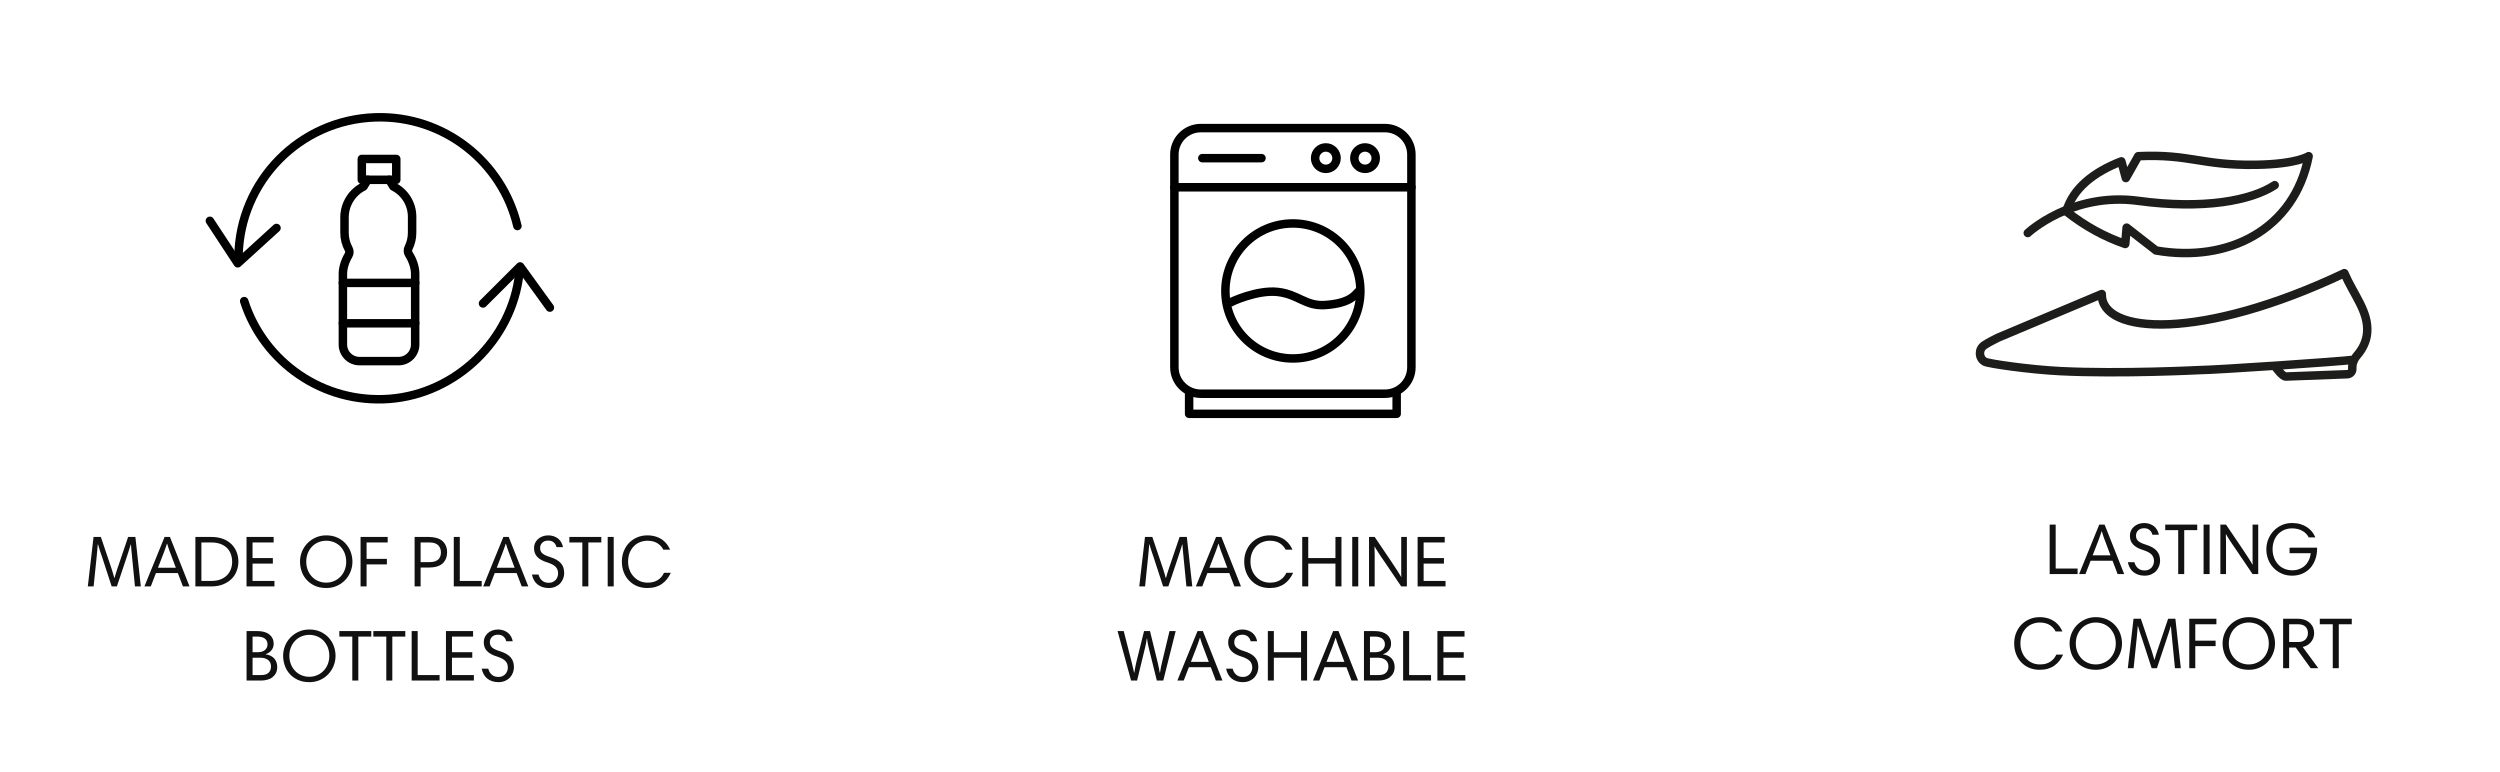 <svg xmlns="http://www.w3.org/2000/svg" fill="none" viewBox="0 0 1620 500" height="500" width="1620">
<rect fill="white" height="500" width="1620"></rect>
<path stroke-linejoin="round" stroke-linecap="round" stroke-width="5.5" stroke="black" d="M335.275 146.466C325.486 104.964 287.575 74.675 243.299 76.045C194.173 77.568 155.284 117.512 154.564 166.155"></path>
<path stroke-linejoin="round" stroke-linecap="round" stroke-width="5.5" stroke="black" d="M179.173 147.731L154.341 170.355L154.068 170.606C153.419 169.614 136 143.092 136 143.092"></path>
<path stroke-linejoin="round" stroke-linecap="round" stroke-width="5.5" stroke="black" d="M158.232 195.137C170.865 234.607 209.293 261.751 252.424 258.46C295.554 255.169 331.893 220.074 336.526 177.041"></path>
<path stroke-linejoin="round" stroke-linecap="round" stroke-width="5.5" stroke="black" d="M312.979 196.64L336.763 172.919L337.029 172.653C337.727 173.611 356.32 199.323 356.32 199.323"></path>
<path stroke-linejoin="round" stroke-linecap="round" stroke-width="5.5" stroke="black" d="M222.198 183.311H269.031"></path>
<path stroke-linejoin="round" stroke-linecap="round" stroke-width="5.5" stroke="black" d="M222.198 209.486H269.031"></path>
<path stroke-linejoin="round" stroke-linecap="round" stroke-width="5.5" stroke="black" d="M256.777 116.506H237.55H234.452V103H256.777V116.506Z"></path>
<path stroke-linejoin="round" stroke-linecap="round" stroke-width="5.5" stroke="black" d="M252.23 116.506L254.899 120.857L254.912 120.876C262.11 124.462 267.047 131.897 267.047 140.48V150.815C267.047 154.322 266.224 157.637 264.754 160.577C264.081 161.922 264.167 163.497 264.978 164.756C267.483 168.645 269.032 173.477 269.032 177.32V223.243C269.032 229.182 264.213 234 258.274 234H232.95C227.011 234 222.192 229.182 222.192 223.243V177.32C222.192 173.694 223.57 169.192 225.824 165.428C226.589 164.156 226.615 162.588 225.903 161.282C224.209 158.171 223.24 154.605 223.24 150.815V140.915C223.24 132.22 228.276 124.528 235.58 120.857L238.249 116.506"></path>
<path stroke-linejoin="round" stroke-linecap="round" stroke-width="5.5" stroke="black" d="M897.443 83H778.144C768.675 83 761 90.675 761 100.144V237.99C761 247.459 768.675 255.134 778.144 255.134H897.443C906.911 255.134 914.587 247.459 914.587 237.99V100.144C914.587 90.675 906.911 83 897.443 83Z"></path>
<path stroke-linejoin="round" stroke-linecap="round" stroke-width="5.5" stroke="black" d="M770.548 255.134V268.15H905.039V255.134"></path>
<path stroke-linejoin="round" stroke-linecap="round" stroke-width="5.5" stroke="black" d="M761 121.35H914.587"></path>
<path stroke-linejoin="round" stroke-linecap="round" stroke-width="5.5" stroke="black" d="M837.793 232.282C861.951 232.282 881.535 212.698 881.535 188.54C881.535 164.381 861.951 144.797 837.793 144.797C813.635 144.797 794.051 164.381 794.051 188.54C794.051 212.698 813.635 232.282 837.793 232.282Z"></path>
<path stroke-linejoin="round" stroke-linecap="round" stroke-width="5.5" stroke="black" d="M859.139 109.422C862.975 109.422 866.084 106.313 866.084 102.477C866.084 98.642 862.975 95.532 859.139 95.532C855.304 95.532 852.194 98.642 852.194 102.477C852.194 106.313 855.304 109.422 859.139 109.422Z"></path>
<path stroke-linejoin="round" stroke-linecap="round" stroke-width="5.5" stroke="black" d="M884.548 109.422C888.383 109.422 891.493 106.313 891.493 102.477C891.493 98.642 888.383 95.532 884.548 95.532C880.712 95.532 877.603 98.642 877.603 102.477C877.603 106.313 880.712 109.422 884.548 109.422Z"></path>
<path stroke-linejoin="round" stroke-linecap="round" stroke-width="5.5" stroke="black" d="M797.714 195.891C796.71 196.068 814.467 187.617 828.013 189.179C841.373 190.722 845.91 198.504 858.591 197.667C875.084 196.579 878.17 190.927 880.206 188.993"></path>
<path stroke-linejoin="round" stroke-linecap="round" stroke-width="5.5" stroke="black" d="M779.111 102.477H817.442"></path>
<path stroke-linejoin="round" stroke-linecap="round" stroke-width="5.5" stroke="#1D1D1B" d="M1473.91 237.019C1475.21 238.752 1479.09 244.077 1481.25 243.999L1521.06 242.5C1522.96 242.428 1524.39 240.821 1524.29 238.926C1524.11 235.73 1525.21 232.816 1527.49 230.165C1531.06 226.028 1533.49 220.985 1533.92 215.54C1534.99 201.946 1525.29 191.302 1519.14 177C1426.69 220.799 1361.43 217.015 1361.96 190.528L1294.57 218.874C1292.45 219.983 1288.92 221.668 1285.87 223.671C1281.93 226.261 1282.07 232.078 1286.17 234.393C1288.38 235.64 1314.97 239.49 1335.07 240.491C1374.12 242.44 1425.1 239.832 1425.1 239.832C1435.57 239.766 1515.48 234.357 1525.51 233.109"></path>
<path stroke-linejoin="round" stroke-linecap="round" stroke-width="5.5" stroke="#1D1D1B" d="M1314 151C1314 151 1342.42 124.31 1385.58 130.153C1427.84 135.87 1458.62 130.087 1474 120"></path>
<path stroke-linejoin="round" stroke-linecap="round" stroke-width="5.5" stroke="#1D1D1B" d="M1339.01 137.015C1351.02 146.578 1363.99 153.574 1377.16 158.102L1378.06 147.508C1378.06 147.508 1396.9 162.107 1397.11 162.315C1443.84 170.479 1486.81 148.795 1496 101.203C1496 101.203 1488.45 106.375 1461.89 106.78C1426.34 107.328 1419.43 99.671 1385.57 101.203L1377.55 115.385L1374.64 104.558C1356.91 111.392 1343.23 122.04 1339 137.009"></path>
<path fill="#111111" d="M91.256 380H87.449L85.616 361.294C85.522 360.683 85.475 359.978 85.428 359.226C85.334 358.474 85.287 357.722 85.193 356.97C85.099 356.218 85.052 355.466 85.005 354.714C84.911 354.009 84.864 353.351 84.864 352.787H84.723C84.347 354.056 83.877 355.466 83.407 357.017C82.89 358.615 82.42 360.025 81.997 361.341L75.746 380H72.362L66.111 360.824C65.688 359.602 65.218 358.286 64.748 356.829C64.278 355.419 63.855 354.056 63.526 352.787H63.338C63.244 354.103 63.103 355.466 63.009 356.829C62.915 358.192 62.774 359.508 62.633 360.777L60.659 380H56.899L60.612 347.946H65.359L72.315 368.579C72.597 369.425 72.879 370.365 73.208 371.493C73.537 372.621 73.819 373.608 74.054 374.454H74.242C74.43 373.608 74.712 372.621 75.088 371.493C75.417 370.365 75.746 369.425 76.028 368.579L83.031 347.946H87.731L91.256 380ZM106.645 347.946H110.123L122.813 380H118.536L115.246 371.352H101.052L97.715 380H93.579L106.645 347.946ZM102.368 367.874H113.93L110.546 358.85C110.358 358.427 110.17 357.957 109.982 357.393C109.794 356.829 109.559 356.265 109.371 355.654C109.183 355.09 108.995 354.479 108.807 353.915C108.619 353.351 108.431 352.834 108.337 352.364H108.149C107.961 352.881 107.82 353.398 107.632 353.962C107.444 354.526 107.209 355.137 107.021 355.701C106.833 356.265 106.598 356.829 106.41 357.393C106.222 357.957 106.034 358.427 105.846 358.897L102.368 367.874ZM136.995 347.946C139.862 347.946 142.4 348.369 144.609 349.215C146.771 350.061 148.604 351.236 150.061 352.693C151.518 354.15 152.599 355.842 153.351 357.769C154.103 359.743 154.479 361.811 154.479 363.973C154.479 366.135 154.056 368.203 153.304 370.13C152.552 372.104 151.424 373.796 149.92 375.253C148.416 376.71 146.536 377.885 144.374 378.731C142.212 379.577 139.721 380 136.901 380H126.608V347.946H136.995ZM137.136 376.428C139.345 376.428 141.272 376.099 142.964 375.441C144.609 374.783 145.972 373.89 147.1 372.762C148.228 371.634 149.027 370.318 149.591 368.814C150.155 367.31 150.437 365.665 150.437 363.973C150.437 362.187 150.108 360.495 149.544 358.944C148.98 357.44 148.134 356.124 147.006 354.996C145.878 353.915 144.468 353.069 142.823 352.458C141.131 351.847 139.251 351.518 137.136 351.518H130.509V376.428H137.136ZM177.325 351.518H163.648V361.623H176.808V365.195H163.648V376.428H177.842V380H159.747V347.946H177.325V351.518ZM198.448 363.973C198.448 365.947 198.777 367.733 199.435 369.378C200.093 371.07 200.986 372.48 202.161 373.702C203.289 374.924 204.652 375.864 206.25 376.522C207.848 377.227 209.54 377.556 211.373 377.556C213.159 377.556 214.851 377.227 216.449 376.522C218.047 375.864 219.41 374.924 220.585 373.702C221.76 372.48 222.7 371.07 223.358 369.378C224.016 367.733 224.345 365.947 224.345 363.973C224.345 362.093 224.016 360.307 223.405 358.615C222.747 356.97 221.854 355.513 220.726 354.291C219.598 353.069 218.235 352.129 216.637 351.424C215.039 350.766 213.253 350.39 211.373 350.39C209.54 350.39 207.848 350.766 206.25 351.424C204.652 352.082 203.289 353.022 202.161 354.244C200.986 355.466 200.093 356.876 199.435 358.521C198.777 360.213 198.448 361.999 198.448 363.973ZM194.406 363.973C194.406 361.717 194.829 359.508 195.675 357.44C196.521 355.372 197.696 353.586 199.2 352.035C200.704 350.484 202.49 349.262 204.558 348.322C206.626 347.382 208.929 346.912 211.42 346.912C214.052 346.912 216.402 347.382 218.517 348.322C220.585 349.262 222.371 350.531 223.828 352.082C225.285 353.68 226.413 355.466 227.212 357.534C227.964 359.602 228.387 361.717 228.387 363.973C228.387 366.323 227.917 368.532 227.071 370.6C226.225 372.668 225.003 374.501 223.499 376.052C221.995 377.603 220.209 378.825 218.141 379.718C216.073 380.611 213.817 381.034 211.42 381.034C208.506 381.034 205.968 380.517 203.806 379.483C201.644 378.449 199.905 377.133 198.495 375.488C197.085 373.89 196.051 372.057 195.393 369.989C194.735 367.968 194.406 365.947 194.406 363.973ZM251.221 351.518H237.544V362.14H250.704V365.712H237.544V380H233.643V347.946H251.221V351.518ZM285.725 357.91C285.725 356.03 285.114 354.526 283.939 353.304C282.764 352.129 280.884 351.518 278.299 351.518H272.565V364.255H278.158C279.615 364.255 280.837 364.114 281.824 363.785C282.764 363.456 283.563 362.986 284.127 362.422C284.691 361.858 285.114 361.153 285.349 360.401C285.584 359.649 285.725 358.803 285.725 357.91ZM268.664 347.946H277.97C279.662 347.946 281.26 348.181 282.717 348.557C284.127 348.933 285.396 349.544 286.43 350.343C287.464 351.189 288.263 352.223 288.827 353.445C289.391 354.667 289.72 356.124 289.72 357.816C289.72 360.918 288.733 363.315 286.806 365.101C284.879 366.887 281.824 367.78 277.641 367.78H272.565V380H268.664V347.946ZM294.045 347.946H297.946V376.428H312.14V380H294.045V347.946ZM326.177 347.946H329.655L342.345 380H338.068L334.778 371.352H320.584L317.247 380H313.111L326.177 347.946ZM321.9 367.874H333.462L330.078 358.85C329.89 358.427 329.702 357.957 329.514 357.393C329.326 356.829 329.091 356.265 328.903 355.654C328.715 355.09 328.527 354.479 328.339 353.915C328.151 353.351 327.963 352.834 327.869 352.364H327.681C327.493 352.881 327.352 353.398 327.164 353.962C326.976 354.526 326.741 355.137 326.553 355.701C326.365 356.265 326.13 356.829 325.942 357.393C325.754 357.957 325.566 358.427 325.378 358.897L321.9 367.874ZM360.616 354.526C360.334 353.304 359.77 352.317 358.877 351.518C357.984 350.719 356.809 350.296 355.305 350.296C353.613 350.296 352.344 350.766 351.404 351.659C350.464 352.599 349.994 353.727 349.994 355.137C349.994 356.641 350.511 357.863 351.592 358.709C352.673 359.555 354.177 360.26 356.057 360.824C357.843 361.388 359.394 361.999 360.616 362.704C361.838 363.409 362.778 364.208 363.53 365.054C364.282 365.947 364.799 366.934 365.128 367.968C365.41 369.002 365.598 370.13 365.598 371.352C365.598 372.574 365.363 373.749 364.94 374.877C364.517 376.005 363.906 377.039 363.06 377.979C362.214 378.919 361.133 379.624 359.911 380.188C358.642 380.752 357.185 381.034 355.54 381.034C352.814 381.034 350.511 380.329 348.584 378.919C346.657 377.509 345.341 375.3 344.683 372.292H348.96C349.383 373.937 350.135 375.253 351.263 376.193C352.344 377.18 353.801 377.65 355.587 377.65C356.574 377.65 357.467 377.509 358.219 377.133C358.971 376.757 359.629 376.287 360.146 375.723C360.616 375.159 360.992 374.501 361.274 373.749C361.509 373.044 361.65 372.339 361.65 371.587C361.65 369.801 361.086 368.344 359.958 367.216C358.83 366.135 357.091 365.242 354.788 364.49C351.827 363.597 349.618 362.422 348.208 360.918C346.751 359.461 346.046 357.534 346.046 355.137C346.046 354.009 346.234 352.975 346.704 351.941C347.174 350.954 347.785 350.061 348.631 349.309C349.43 348.557 350.417 347.993 351.545 347.57C352.673 347.147 353.895 346.912 355.305 346.912C356.621 346.912 357.796 347.147 358.924 347.523C360.005 347.899 360.945 348.463 361.791 349.121C362.59 349.826 363.248 350.625 363.765 351.565C364.282 352.505 364.611 353.492 364.799 354.526H360.616ZM377.344 351.518H368.931V347.946H389.658V351.518H381.245V380H377.344V351.518ZM393.783 347.946H397.684V380H393.783V347.946ZM419.513 346.912C421.675 346.912 423.602 347.241 425.294 347.805C426.939 348.369 428.349 349.121 429.524 350.014C430.699 350.954 431.686 351.941 432.438 353.022C433.19 354.103 433.754 355.137 434.224 356.171H429.806C429.007 354.526 427.738 353.163 426.046 352.035C424.307 350.954 422.098 350.39 419.466 350.39C417.868 350.39 416.317 350.719 414.813 351.283C413.309 351.847 411.946 352.74 410.818 353.868C409.69 354.996 408.75 356.406 408.045 358.098C407.34 359.79 407.011 361.764 407.011 363.926C407.011 365.853 407.293 367.639 407.951 369.284C408.562 370.976 409.455 372.386 410.583 373.608C411.711 374.83 413.027 375.817 414.578 376.522C416.129 377.227 417.821 377.556 419.701 377.556C422.333 377.556 424.542 376.992 426.328 375.817C428.114 374.642 429.43 373.091 430.276 371.164H434.694C433.989 372.668 433.19 373.984 432.25 375.206C431.31 376.428 430.229 377.462 429.007 378.308C427.785 379.201 426.375 379.859 424.824 380.329C423.226 380.799 421.487 381.034 419.513 381.034C417.022 381.034 414.766 380.611 412.745 379.765C410.724 378.919 408.985 377.697 407.528 376.146C406.071 374.642 404.943 372.809 404.144 370.694C403.345 368.626 402.969 366.323 402.969 363.879C402.969 361.435 403.392 359.179 404.238 357.111C405.084 355.043 406.212 353.21 407.716 351.706C409.22 350.202 410.959 349.027 412.98 348.181C414.954 347.335 417.163 346.912 419.513 346.912ZM159.77 408.946H166.867C170.157 408.946 172.742 409.698 174.575 411.155C176.408 412.659 177.348 414.633 177.348 417.124C177.348 418.064 177.207 418.91 176.925 419.615C176.643 420.367 176.22 420.978 175.75 421.542C175.28 422.106 174.716 422.623 174.105 422.999C173.447 423.375 172.789 423.704 172.131 423.939V424.033C173.353 424.174 174.481 424.503 175.421 424.973C176.361 425.443 177.113 426.054 177.771 426.759C178.382 427.511 178.852 428.31 179.181 429.25C179.463 430.19 179.651 431.13 179.651 432.164C179.651 433.668 179.369 434.984 178.805 436.112C178.241 437.24 177.442 438.133 176.502 438.885C175.562 439.637 174.434 440.154 173.118 440.483C171.802 440.859 170.439 441 168.982 441H159.77V408.946ZM175.609 431.882C175.609 430.096 174.998 428.733 173.776 427.699C172.554 426.712 170.862 426.195 168.606 426.195H163.671V437.428H169.264C171.426 437.428 173.024 436.958 174.058 435.924C175.092 434.89 175.609 433.574 175.609 431.882ZM173.353 417.453C173.353 416.607 173.165 415.855 172.836 415.244C172.507 414.633 172.037 414.116 171.473 413.693C170.909 413.317 170.204 412.988 169.405 412.8C168.606 412.612 167.76 412.518 166.867 412.518H163.671V422.623H167.149C169.076 422.623 170.58 422.153 171.708 421.213C172.789 420.273 173.353 419.004 173.353 417.453ZM187.501 424.973C187.501 426.947 187.83 428.733 188.488 430.378C189.146 432.07 190.039 433.48 191.214 434.702C192.342 435.924 193.705 436.864 195.303 437.522C196.901 438.227 198.593 438.556 200.426 438.556C202.212 438.556 203.904 438.227 205.502 437.522C207.1 436.864 208.463 435.924 209.638 434.702C210.813 433.48 211.753 432.07 212.411 430.378C213.069 428.733 213.398 426.947 213.398 424.973C213.398 423.093 213.069 421.307 212.458 419.615C211.8 417.97 210.907 416.513 209.779 415.291C208.651 414.069 207.288 413.129 205.69 412.424C204.092 411.766 202.306 411.39 200.426 411.39C198.593 411.39 196.901 411.766 195.303 412.424C193.705 413.082 192.342 414.022 191.214 415.244C190.039 416.466 189.146 417.876 188.488 419.521C187.83 421.213 187.501 422.999 187.501 424.973ZM183.459 424.973C183.459 422.717 183.882 420.508 184.728 418.44C185.574 416.372 186.749 414.586 188.253 413.035C189.757 411.484 191.543 410.262 193.611 409.322C195.679 408.382 197.982 407.912 200.473 407.912C203.105 407.912 205.455 408.382 207.57 409.322C209.638 410.262 211.424 411.531 212.881 413.082C214.338 414.68 215.466 416.466 216.265 418.534C217.017 420.602 217.44 422.717 217.44 424.973C217.44 427.323 216.97 429.532 216.124 431.6C215.278 433.668 214.056 435.501 212.552 437.052C211.048 438.603 209.262 439.825 207.194 440.718C205.126 441.611 202.87 442.034 200.473 442.034C197.559 442.034 195.021 441.517 192.859 440.483C190.697 439.449 188.958 438.133 187.548 436.488C186.138 434.89 185.104 433.057 184.446 430.989C183.788 428.968 183.459 426.947 183.459 424.973ZM228.289 412.518H219.876V408.946H240.603V412.518H232.19V441H228.289V412.518ZM250.321 412.518H241.908V408.946H262.635V412.518H254.222V441H250.321V412.518ZM266.759 408.946H270.66V437.428H284.854V441H266.759V408.946ZM306.552 412.518H292.875V422.623H306.035V426.195H292.875V437.428H307.069V441H288.974V408.946H306.552V412.518ZM328.051 415.526C327.769 414.304 327.205 413.317 326.312 412.518C325.419 411.719 324.244 411.296 322.74 411.296C321.048 411.296 319.779 411.766 318.839 412.659C317.899 413.599 317.429 414.727 317.429 416.137C317.429 417.641 317.946 418.863 319.027 419.709C320.108 420.555 321.612 421.26 323.492 421.824C325.278 422.388 326.829 422.999 328.051 423.704C329.273 424.409 330.213 425.208 330.965 426.054C331.717 426.947 332.234 427.934 332.563 428.968C332.845 430.002 333.033 431.13 333.033 432.352C333.033 433.574 332.798 434.749 332.375 435.877C331.952 437.005 331.341 438.039 330.495 438.979C329.649 439.919 328.568 440.624 327.346 441.188C326.077 441.752 324.62 442.034 322.975 442.034C320.249 442.034 317.946 441.329 316.019 439.919C314.092 438.509 312.776 436.3 312.118 433.292H316.395C316.818 434.937 317.57 436.253 318.698 437.193C319.779 438.18 321.236 438.65 323.022 438.65C324.009 438.65 324.902 438.509 325.654 438.133C326.406 437.757 327.064 437.287 327.581 436.723C328.051 436.159 328.427 435.501 328.709 434.749C328.944 434.044 329.085 433.339 329.085 432.587C329.085 430.801 328.521 429.344 327.393 428.216C326.265 427.135 324.526 426.242 322.223 425.49C319.262 424.597 317.053 423.422 315.643 421.918C314.186 420.461 313.481 418.534 313.481 416.137C313.481 415.009 313.669 413.975 314.139 412.941C314.609 411.954 315.22 411.061 316.066 410.309C316.865 409.557 317.852 408.993 318.98 408.57C320.108 408.147 321.33 407.912 322.74 407.912C324.056 407.912 325.231 408.147 326.359 408.523C327.44 408.899 328.38 409.463 329.226 410.121C330.025 410.826 330.683 411.625 331.2 412.565C331.717 413.505 332.046 414.492 332.234 415.526H328.051Z"></path>
<path fill="#111111" d="M772.597 380H768.79L766.957 361.294C766.863 360.683 766.816 359.978 766.769 359.226C766.675 358.474 766.628 357.722 766.534 356.97C766.44 356.218 766.393 355.466 766.346 354.714C766.252 354.009 766.205 353.351 766.205 352.787H766.064C765.688 354.056 765.218 355.466 764.748 357.017C764.231 358.615 763.761 360.025 763.338 361.341L757.087 380H753.703L747.452 360.824C747.029 359.602 746.559 358.286 746.089 356.829C745.619 355.419 745.196 354.056 744.867 352.787H744.679C744.585 354.103 744.444 355.466 744.35 356.829C744.256 358.192 744.115 359.508 743.974 360.777L742 380H738.24L741.953 347.946H746.7L753.656 368.579C753.938 369.425 754.22 370.365 754.549 371.493C754.878 372.621 755.16 373.608 755.395 374.454H755.583C755.771 373.608 756.053 372.621 756.429 371.493C756.758 370.365 757.087 369.425 757.369 368.579L764.372 347.946H769.072L772.597 380ZM787.986 347.946H791.464L804.154 380H799.877L796.587 371.352H782.393L779.056 380H774.92L787.986 347.946ZM783.709 367.874H795.271L791.887 358.85C791.699 358.427 791.511 357.957 791.323 357.393C791.135 356.829 790.9 356.265 790.712 355.654C790.524 355.09 790.336 354.479 790.148 353.915C789.96 353.351 789.772 352.834 789.678 352.364H789.49C789.302 352.881 789.161 353.398 788.973 353.962C788.785 354.526 788.55 355.137 788.362 355.701C788.174 356.265 787.939 356.829 787.751 357.393C787.563 357.957 787.375 358.427 787.187 358.897L783.709 367.874ZM822.801 346.912C824.963 346.912 826.89 347.241 828.582 347.805C830.227 348.369 831.637 349.121 832.812 350.014C833.987 350.954 834.974 351.941 835.726 353.022C836.478 354.103 837.042 355.137 837.512 356.171H833.094C832.295 354.526 831.026 353.163 829.334 352.035C827.595 350.954 825.386 350.39 822.754 350.39C821.156 350.39 819.605 350.719 818.101 351.283C816.597 351.847 815.234 352.74 814.106 353.868C812.978 354.996 812.038 356.406 811.333 358.098C810.628 359.79 810.299 361.764 810.299 363.926C810.299 365.853 810.581 367.639 811.239 369.284C811.85 370.976 812.743 372.386 813.871 373.608C814.999 374.83 816.315 375.817 817.866 376.522C819.417 377.227 821.109 377.556 822.989 377.556C825.621 377.556 827.83 376.992 829.616 375.817C831.402 374.642 832.718 373.091 833.564 371.164H837.982C837.277 372.668 836.478 373.984 835.538 375.206C834.598 376.428 833.517 377.462 832.295 378.308C831.073 379.201 829.663 379.859 828.112 380.329C826.514 380.799 824.775 381.034 822.801 381.034C820.31 381.034 818.054 380.611 816.033 379.765C814.012 378.919 812.273 377.697 810.816 376.146C809.359 374.642 808.231 372.809 807.432 370.694C806.633 368.626 806.257 366.323 806.257 363.879C806.257 361.435 806.68 359.179 807.526 357.111C808.372 355.043 809.5 353.21 811.004 351.706C812.508 350.202 814.247 349.027 816.268 348.181C818.242 347.335 820.451 346.912 822.801 346.912ZM865.368 365.195H847.743V380H843.842V347.946H847.743V361.623H865.368V347.946H869.269V380H865.368V365.195ZM876.246 347.946H880.147V380H876.246V347.946ZM890.696 354.103C890.696 354.573 890.696 355.09 890.696 355.654C890.696 356.265 890.743 356.876 890.743 357.487C890.743 358.145 890.79 358.756 890.79 359.32V360.824V380H887.124V347.946H890.79L901.224 363.362C903.104 366.135 904.561 368.344 905.595 369.989C906.629 371.634 907.428 372.95 907.992 373.89H908.086C908.039 373.42 907.992 372.903 907.992 372.292C907.992 371.728 907.992 371.117 907.992 370.459V368.626V367.075V347.946H911.658V380H907.992L897.558 364.584C896.43 362.986 895.537 361.67 894.785 360.542C894.033 359.414 893.422 358.474 892.905 357.675C892.388 356.923 891.965 356.218 891.636 355.654C891.307 355.09 891.025 354.573 890.79 354.103H890.696ZM936.188 351.518H922.511V361.623H935.671V365.195H922.511V376.428H936.705V380H918.61V347.946H936.188V351.518ZM744.588 420.602C744.4 419.897 744.212 419.239 744.118 418.628C743.977 418.064 743.883 417.5 743.789 416.983C743.695 416.466 743.601 415.949 743.507 415.432C743.413 414.915 743.366 414.351 743.319 413.787H743.131C743.037 414.351 742.943 414.915 742.849 415.385C742.755 415.855 742.708 416.372 742.614 416.842C742.52 417.359 742.379 417.923 742.285 418.487C742.144 419.051 742.003 419.709 741.815 420.461L736.833 441H732.932L724.19 408.946H728.185L733.449 429.626C733.637 430.425 733.778 431.083 733.919 431.647C734.06 432.211 734.201 432.728 734.295 433.198C734.389 433.668 734.483 434.091 734.577 434.514C734.671 434.937 734.765 435.407 734.859 435.877H735.047C735.235 434.89 735.376 433.856 735.564 432.728C735.752 431.647 735.987 430.472 736.316 429.203L741.345 408.946H745.199L750.228 429.532C750.557 430.895 750.792 432.07 750.98 433.01C751.168 433.95 751.309 434.937 751.497 435.877H751.685C751.873 434.655 752.061 433.433 752.296 432.305C752.531 431.177 752.719 430.237 752.907 429.579L757.842 408.946H761.837L753.8 441H749.617L744.588 420.602ZM775.984 408.946H779.462L792.152 441H787.875L784.585 432.352H770.391L767.054 441H762.918L775.984 408.946ZM771.707 428.874H783.269L779.885 419.85C779.697 419.427 779.509 418.957 779.321 418.393C779.133 417.829 778.898 417.265 778.71 416.654C778.522 416.09 778.334 415.479 778.146 414.915C777.958 414.351 777.77 413.834 777.676 413.364H777.488C777.3 413.881 777.159 414.398 776.971 414.962C776.783 415.526 776.548 416.137 776.36 416.701C776.172 417.265 775.937 417.829 775.749 418.393C775.561 418.957 775.373 419.427 775.185 419.897L771.707 428.874ZM810.423 415.526C810.141 414.304 809.577 413.317 808.684 412.518C807.791 411.719 806.616 411.296 805.112 411.296C803.42 411.296 802.151 411.766 801.211 412.659C800.271 413.599 799.801 414.727 799.801 416.137C799.801 417.641 800.318 418.863 801.399 419.709C802.48 420.555 803.984 421.26 805.864 421.824C807.65 422.388 809.201 422.999 810.423 423.704C811.645 424.409 812.585 425.208 813.337 426.054C814.089 426.947 814.606 427.934 814.935 428.968C815.217 430.002 815.405 431.13 815.405 432.352C815.405 433.574 815.17 434.749 814.747 435.877C814.324 437.005 813.713 438.039 812.867 438.979C812.021 439.919 810.94 440.624 809.718 441.188C808.449 441.752 806.992 442.034 805.347 442.034C802.621 442.034 800.318 441.329 798.391 439.919C796.464 438.509 795.148 436.3 794.49 433.292H798.767C799.19 434.937 799.942 436.253 801.07 437.193C802.151 438.18 803.608 438.65 805.394 438.65C806.381 438.65 807.274 438.509 808.026 438.133C808.778 437.757 809.436 437.287 809.953 436.723C810.423 436.159 810.799 435.501 811.081 434.749C811.316 434.044 811.457 433.339 811.457 432.587C811.457 430.801 810.893 429.344 809.765 428.216C808.637 427.135 806.898 426.242 804.595 425.49C801.634 424.597 799.425 423.422 798.015 421.918C796.558 420.461 795.853 418.534 795.853 416.137C795.853 415.009 796.041 413.975 796.511 412.941C796.981 411.954 797.592 411.061 798.438 410.309C799.237 409.557 800.224 408.993 801.352 408.57C802.48 408.147 803.702 407.912 805.112 407.912C806.428 407.912 807.603 408.147 808.731 408.523C809.812 408.899 810.752 409.463 811.598 410.121C812.397 410.826 813.055 411.625 813.572 412.565C814.089 413.505 814.418 414.492 814.606 415.526H810.423ZM843.084 426.195H825.459V441H821.558V408.946H825.459V422.623H843.084V408.946H846.985V441H843.084V426.195ZM863.879 408.946H867.357L880.047 441H875.77L872.48 432.352H858.286L854.949 441H850.813L863.879 408.946ZM859.602 428.874H871.164L867.78 419.85C867.592 419.427 867.404 418.957 867.216 418.393C867.028 417.829 866.793 417.265 866.605 416.654C866.417 416.09 866.229 415.479 866.041 414.915C865.853 414.351 865.665 413.834 865.571 413.364H865.383C865.195 413.881 865.054 414.398 864.866 414.962C864.678 415.526 864.443 416.137 864.255 416.701C864.067 417.265 863.832 417.829 863.644 418.393C863.456 418.957 863.268 419.427 863.08 419.897L859.602 428.874ZM883.842 408.946H890.939C894.229 408.946 896.814 409.698 898.647 411.155C900.48 412.659 901.42 414.633 901.42 417.124C901.42 418.064 901.279 418.91 900.997 419.615C900.715 420.367 900.292 420.978 899.822 421.542C899.352 422.106 898.788 422.623 898.177 422.999C897.519 423.375 896.861 423.704 896.203 423.939V424.033C897.425 424.174 898.553 424.503 899.493 424.973C900.433 425.443 901.185 426.054 901.843 426.759C902.454 427.511 902.924 428.31 903.253 429.25C903.535 430.19 903.723 431.13 903.723 432.164C903.723 433.668 903.441 434.984 902.877 436.112C902.313 437.24 901.514 438.133 900.574 438.885C899.634 439.637 898.506 440.154 897.19 440.483C895.874 440.859 894.511 441 893.054 441H883.842V408.946ZM899.681 431.882C899.681 430.096 899.07 428.733 897.848 427.699C896.626 426.712 894.934 426.195 892.678 426.195H887.743V437.428H893.336C895.498 437.428 897.096 436.958 898.13 435.924C899.164 434.89 899.681 433.574 899.681 431.882ZM897.425 417.453C897.425 416.607 897.237 415.855 896.908 415.244C896.579 414.633 896.109 414.116 895.545 413.693C894.981 413.317 894.276 412.988 893.477 412.8C892.678 412.612 891.832 412.518 890.939 412.518H887.743V422.623H891.221C893.148 422.623 894.652 422.153 895.78 421.213C896.861 420.273 897.425 419.004 897.425 417.453ZM909.224 408.946H913.125V437.428H927.319V441H909.224V408.946ZM949.017 412.518H935.34V422.623H948.5V426.195H935.34V437.428H949.534V441H931.439V408.946H949.017V412.518Z"></path>
<path fill="#111111" d="M1328.18 339.946H1332.08V368.428H1346.28V372H1328.18V339.946ZM1360.31 339.946H1363.79L1376.48 372H1372.21L1368.92 363.352H1354.72L1351.38 372H1347.25L1360.31 339.946ZM1356.04 359.874H1367.6L1364.22 350.85C1364.03 350.427 1363.84 349.957 1363.65 349.393C1363.46 348.829 1363.23 348.265 1363.04 347.654C1362.85 347.09 1362.66 346.479 1362.48 345.915C1362.29 345.351 1362.1 344.834 1362.01 344.364H1361.82C1361.63 344.881 1361.49 345.398 1361.3 345.962C1361.11 346.526 1360.88 347.137 1360.69 347.701C1360.5 348.265 1360.27 348.829 1360.08 349.393C1359.89 349.957 1359.7 350.427 1359.52 350.897L1356.04 359.874ZM1394.75 346.526C1394.47 345.304 1393.91 344.317 1393.01 343.518C1392.12 342.719 1390.95 342.296 1389.44 342.296C1387.75 342.296 1386.48 342.766 1385.54 343.659C1384.6 344.599 1384.13 345.727 1384.13 347.137C1384.13 348.641 1384.65 349.863 1385.73 350.709C1386.81 351.555 1388.31 352.26 1390.19 352.824C1391.98 353.388 1393.53 353.999 1394.75 354.704C1395.98 355.409 1396.92 356.208 1397.67 357.054C1398.42 357.947 1398.94 358.934 1399.27 359.968C1399.55 361.002 1399.74 362.13 1399.74 363.352C1399.74 364.574 1399.5 365.749 1399.08 366.877C1398.65 368.005 1398.04 369.039 1397.2 369.979C1396.35 370.919 1395.27 371.624 1394.05 372.188C1392.78 372.752 1391.32 373.034 1389.68 373.034C1386.95 373.034 1384.65 372.329 1382.72 370.919C1380.79 369.509 1379.48 367.3 1378.82 364.292H1383.1C1383.52 365.937 1384.27 367.253 1385.4 368.193C1386.48 369.18 1387.94 369.65 1389.72 369.65C1390.71 369.65 1391.6 369.509 1392.36 369.133C1393.11 368.757 1393.77 368.287 1394.28 367.723C1394.75 367.159 1395.13 366.501 1395.41 365.749C1395.65 365.044 1395.79 364.339 1395.79 363.587C1395.79 361.801 1395.22 360.344 1394.1 359.216C1392.97 358.135 1391.23 357.242 1388.93 356.49C1385.96 355.597 1383.76 354.422 1382.35 352.918C1380.89 351.461 1380.18 349.534 1380.18 347.137C1380.18 346.009 1380.37 344.975 1380.84 343.941C1381.31 342.954 1381.92 342.061 1382.77 341.309C1383.57 340.557 1384.55 339.993 1385.68 339.57C1386.81 339.147 1388.03 338.912 1389.44 338.912C1390.76 338.912 1391.93 339.147 1393.06 339.523C1394.14 339.899 1395.08 340.463 1395.93 341.121C1396.73 341.826 1397.39 342.625 1397.9 343.565C1398.42 344.505 1398.75 345.492 1398.94 346.526H1394.75ZM1411.48 343.518H1403.07V339.946H1423.8V343.518H1415.38V372H1411.48V343.518ZM1427.92 339.946H1431.82V372H1427.92V339.946ZM1442.37 346.103C1442.37 346.573 1442.37 347.09 1442.37 347.654C1442.37 348.265 1442.42 348.876 1442.42 349.487C1442.42 350.145 1442.46 350.756 1442.46 351.32V352.824V372H1438.8V339.946H1442.46L1452.9 355.362C1454.78 358.135 1456.23 360.344 1457.27 361.989C1458.3 363.634 1459.1 364.95 1459.67 365.89H1459.76C1459.71 365.42 1459.67 364.903 1459.67 364.292C1459.67 363.728 1459.67 363.117 1459.67 362.459V360.626V359.075V339.946H1463.33V372H1459.67L1449.23 356.584C1448.1 354.986 1447.21 353.67 1446.46 352.542C1445.71 351.414 1445.1 350.474 1444.58 349.675C1444.06 348.923 1443.64 348.218 1443.31 347.654C1442.98 347.09 1442.7 346.573 1442.46 346.103H1442.37ZM1501.49 354.892V355.315C1501.49 357.853 1501.12 360.203 1500.36 362.365C1499.61 364.527 1498.53 366.407 1497.12 368.005C1495.71 369.603 1493.97 370.825 1491.95 371.718C1489.93 372.611 1487.67 373.034 1485.18 373.034C1482.69 373.034 1480.44 372.564 1478.42 371.624C1476.35 370.684 1474.61 369.462 1473.15 367.864C1471.69 366.313 1470.57 364.527 1469.77 362.459C1468.97 360.391 1468.59 358.229 1468.59 355.973C1468.59 353.67 1469.02 351.461 1469.86 349.393C1470.71 347.325 1471.84 345.539 1473.34 343.988C1474.8 342.437 1476.54 341.215 1478.6 340.275C1480.62 339.382 1482.83 338.912 1485.23 338.912C1487.2 338.912 1488.99 339.147 1490.59 339.617C1492.19 340.087 1493.64 340.745 1494.91 341.591C1496.18 342.437 1497.26 343.424 1498.2 344.552C1499.1 345.68 1499.8 346.902 1500.36 348.218H1496.04C1495.19 346.526 1493.88 345.116 1492 344.035C1490.12 342.954 1487.86 342.39 1485.23 342.39C1483.26 342.39 1481.47 342.766 1479.92 343.471C1478.37 344.223 1477.05 345.163 1475.97 346.385C1474.89 347.607 1474.04 349.064 1473.48 350.662C1472.92 352.26 1472.63 353.999 1472.63 355.785C1472.63 357.9 1472.96 359.78 1473.62 361.472C1474.28 363.164 1475.17 364.621 1476.35 365.843C1477.48 367.065 1478.84 367.958 1480.44 368.616C1481.99 369.274 1483.68 369.556 1485.51 369.556C1487.11 369.556 1488.61 369.274 1490.02 368.71C1491.43 368.146 1492.66 367.394 1493.69 366.407C1494.72 365.42 1495.52 364.245 1496.18 362.882C1496.79 361.566 1497.17 360.062 1497.36 358.464H1483.63V354.892H1501.49ZM1321.74 399.912C1323.9 399.912 1325.83 400.241 1327.52 400.805C1329.16 401.369 1330.57 402.121 1331.75 403.014C1332.92 403.954 1333.91 404.941 1334.66 406.022C1335.41 407.103 1335.98 408.137 1336.45 409.171H1332.03C1331.23 407.526 1329.96 406.163 1328.27 405.035C1326.53 403.954 1324.32 403.39 1321.69 403.39C1320.09 403.39 1318.54 403.719 1317.04 404.283C1315.53 404.847 1314.17 405.74 1313.04 406.868C1311.91 407.996 1310.97 409.406 1310.27 411.098C1309.56 412.79 1309.24 414.764 1309.24 416.926C1309.24 418.853 1309.52 420.639 1310.18 422.284C1310.79 423.976 1311.68 425.386 1312.81 426.608C1313.94 427.83 1315.25 428.817 1316.8 429.522C1318.35 430.227 1320.05 430.556 1321.93 430.556C1324.56 430.556 1326.77 429.992 1328.55 428.817C1330.34 427.642 1331.65 426.091 1332.5 424.164H1336.92C1336.21 425.668 1335.41 426.984 1334.47 428.206C1333.53 429.428 1332.45 430.462 1331.23 431.308C1330.01 432.201 1328.6 432.859 1327.05 433.329C1325.45 433.799 1323.71 434.034 1321.74 434.034C1319.25 434.034 1316.99 433.611 1314.97 432.765C1312.95 431.919 1311.21 430.697 1309.75 429.146C1308.3 427.642 1307.17 425.809 1306.37 423.694C1305.57 421.626 1305.19 419.323 1305.19 416.879C1305.19 414.435 1305.62 412.179 1306.46 410.111C1307.31 408.043 1308.44 406.21 1309.94 404.706C1311.44 403.202 1313.18 402.027 1315.2 401.181C1317.18 400.335 1319.39 399.912 1321.74 399.912ZM1345.13 416.973C1345.13 418.947 1345.46 420.733 1346.12 422.378C1346.77 424.07 1347.67 425.48 1348.84 426.702C1349.97 427.924 1351.33 428.864 1352.93 429.522C1354.53 430.227 1356.22 430.556 1358.05 430.556C1359.84 430.556 1361.53 430.227 1363.13 429.522C1364.73 428.864 1366.09 427.924 1367.27 426.702C1368.44 425.48 1369.38 424.07 1370.04 422.378C1370.7 420.733 1371.03 418.947 1371.03 416.973C1371.03 415.093 1370.7 413.307 1370.09 411.615C1369.43 409.97 1368.53 408.513 1367.41 407.291C1366.28 406.069 1364.92 405.129 1363.32 404.424C1361.72 403.766 1359.93 403.39 1358.05 403.39C1356.22 403.39 1354.53 403.766 1352.93 404.424C1351.33 405.082 1349.97 406.022 1348.84 407.244C1347.67 408.466 1346.77 409.876 1346.12 411.521C1345.46 413.213 1345.13 414.999 1345.13 416.973ZM1341.09 416.973C1341.09 414.717 1341.51 412.508 1342.36 410.44C1343.2 408.372 1344.38 406.586 1345.88 405.035C1347.38 403.484 1349.17 402.262 1351.24 401.322C1353.31 400.382 1355.61 399.912 1358.1 399.912C1360.73 399.912 1363.08 400.382 1365.2 401.322C1367.27 402.262 1369.05 403.531 1370.51 405.082C1371.97 406.68 1373.09 408.466 1373.89 410.534C1374.64 412.602 1375.07 414.717 1375.07 416.973C1375.07 419.323 1374.6 421.532 1373.75 423.6C1372.91 425.668 1371.68 427.501 1370.18 429.052C1368.68 430.603 1366.89 431.825 1364.82 432.718C1362.75 433.611 1360.5 434.034 1358.1 434.034C1355.19 434.034 1352.65 433.517 1350.49 432.483C1348.32 431.449 1346.59 430.133 1345.18 428.488C1343.77 426.89 1342.73 425.057 1342.07 422.989C1341.42 420.968 1341.09 418.947 1341.09 416.973ZM1413.18 433H1409.37L1407.54 414.294C1407.44 413.683 1407.4 412.978 1407.35 412.226C1407.25 411.474 1407.21 410.722 1407.11 409.97C1407.02 409.218 1406.97 408.466 1406.93 407.714C1406.83 407.009 1406.78 406.351 1406.78 405.787H1406.64C1406.27 407.056 1405.8 408.466 1405.33 410.017C1404.81 411.615 1404.34 413.025 1403.92 414.341L1397.67 433H1394.28L1388.03 413.824C1387.61 412.602 1387.14 411.286 1386.67 409.829C1386.2 408.419 1385.78 407.056 1385.45 405.787H1385.26C1385.16 407.103 1385.02 408.466 1384.93 409.829C1384.84 411.192 1384.69 412.508 1384.55 413.777L1382.58 433H1378.82L1382.53 400.946H1387.28L1394.24 421.579C1394.52 422.425 1394.8 423.365 1395.13 424.493C1395.46 425.621 1395.74 426.608 1395.97 427.454H1396.16C1396.35 426.608 1396.63 425.621 1397.01 424.493C1397.34 423.365 1397.67 422.425 1397.95 421.579L1404.95 400.946H1409.65L1413.18 433ZM1436.23 404.518H1422.55V415.14H1435.71V418.712H1422.55V433H1418.65V400.946H1436.23V404.518ZM1444.27 416.973C1444.27 418.947 1444.6 420.733 1445.26 422.378C1445.91 424.07 1446.81 425.48 1447.98 426.702C1449.11 427.924 1450.47 428.864 1452.07 429.522C1453.67 430.227 1455.36 430.556 1457.19 430.556C1458.98 430.556 1460.67 430.227 1462.27 429.522C1463.87 428.864 1465.23 427.924 1466.41 426.702C1467.58 425.48 1468.52 424.07 1469.18 422.378C1469.84 420.733 1470.17 418.947 1470.17 416.973C1470.17 415.093 1469.84 413.307 1469.23 411.615C1468.57 409.97 1467.67 408.513 1466.55 407.291C1465.42 406.069 1464.06 405.129 1462.46 404.424C1460.86 403.766 1459.07 403.39 1457.19 403.39C1455.36 403.39 1453.67 403.766 1452.07 404.424C1450.47 405.082 1449.11 406.022 1447.98 407.244C1446.81 408.466 1445.91 409.876 1445.26 411.521C1444.6 413.213 1444.27 414.999 1444.27 416.973ZM1440.23 416.973C1440.23 414.717 1440.65 412.508 1441.5 410.44C1442.34 408.372 1443.52 406.586 1445.02 405.035C1446.52 403.484 1448.31 402.262 1450.38 401.322C1452.45 400.382 1454.75 399.912 1457.24 399.912C1459.87 399.912 1462.22 400.382 1464.34 401.322C1466.41 402.262 1468.19 403.531 1469.65 405.082C1471.11 406.68 1472.23 408.466 1473.03 410.534C1473.78 412.602 1474.21 414.717 1474.21 416.973C1474.21 419.323 1473.74 421.532 1472.89 423.6C1472.05 425.668 1470.82 427.501 1469.32 429.052C1467.82 430.603 1466.03 431.825 1463.96 432.718C1461.89 433.611 1459.64 434.034 1457.24 434.034C1454.33 434.034 1451.79 433.517 1449.63 432.483C1447.46 431.449 1445.73 430.133 1444.32 428.488C1442.91 426.89 1441.87 425.057 1441.21 422.989C1440.56 420.968 1440.23 418.947 1440.23 416.973ZM1502.26 433H1497.32L1487.64 419.605H1483.36V433H1479.46V400.946H1488.72C1490.7 400.946 1492.39 401.228 1493.8 401.792C1495.16 402.356 1496.29 403.108 1497.14 404.001C1497.98 404.894 1498.64 405.881 1499.02 407.009C1499.39 408.137 1499.58 409.265 1499.58 410.346C1499.58 411.474 1499.34 412.555 1498.97 413.542C1498.59 414.576 1498.03 415.469 1497.37 416.221C1496.71 416.973 1495.91 417.631 1495.02 418.148C1494.08 418.712 1493.14 419.041 1492.15 419.229L1502.26 433ZM1495.54 410.346C1495.54 408.466 1494.97 407.056 1493.89 406.022C1492.76 405.035 1491.21 404.518 1489.15 404.518H1483.36V416.033H1489.19C1490.23 416.033 1491.17 415.892 1491.97 415.61C1492.72 415.328 1493.38 414.905 1493.94 414.388C1494.46 413.871 1494.83 413.26 1495.11 412.555C1495.4 411.897 1495.54 411.145 1495.54 410.346ZM1511.63 404.518H1503.22V400.946H1523.95V404.518H1515.53V433H1511.63V404.518Z"></path>
</svg>
